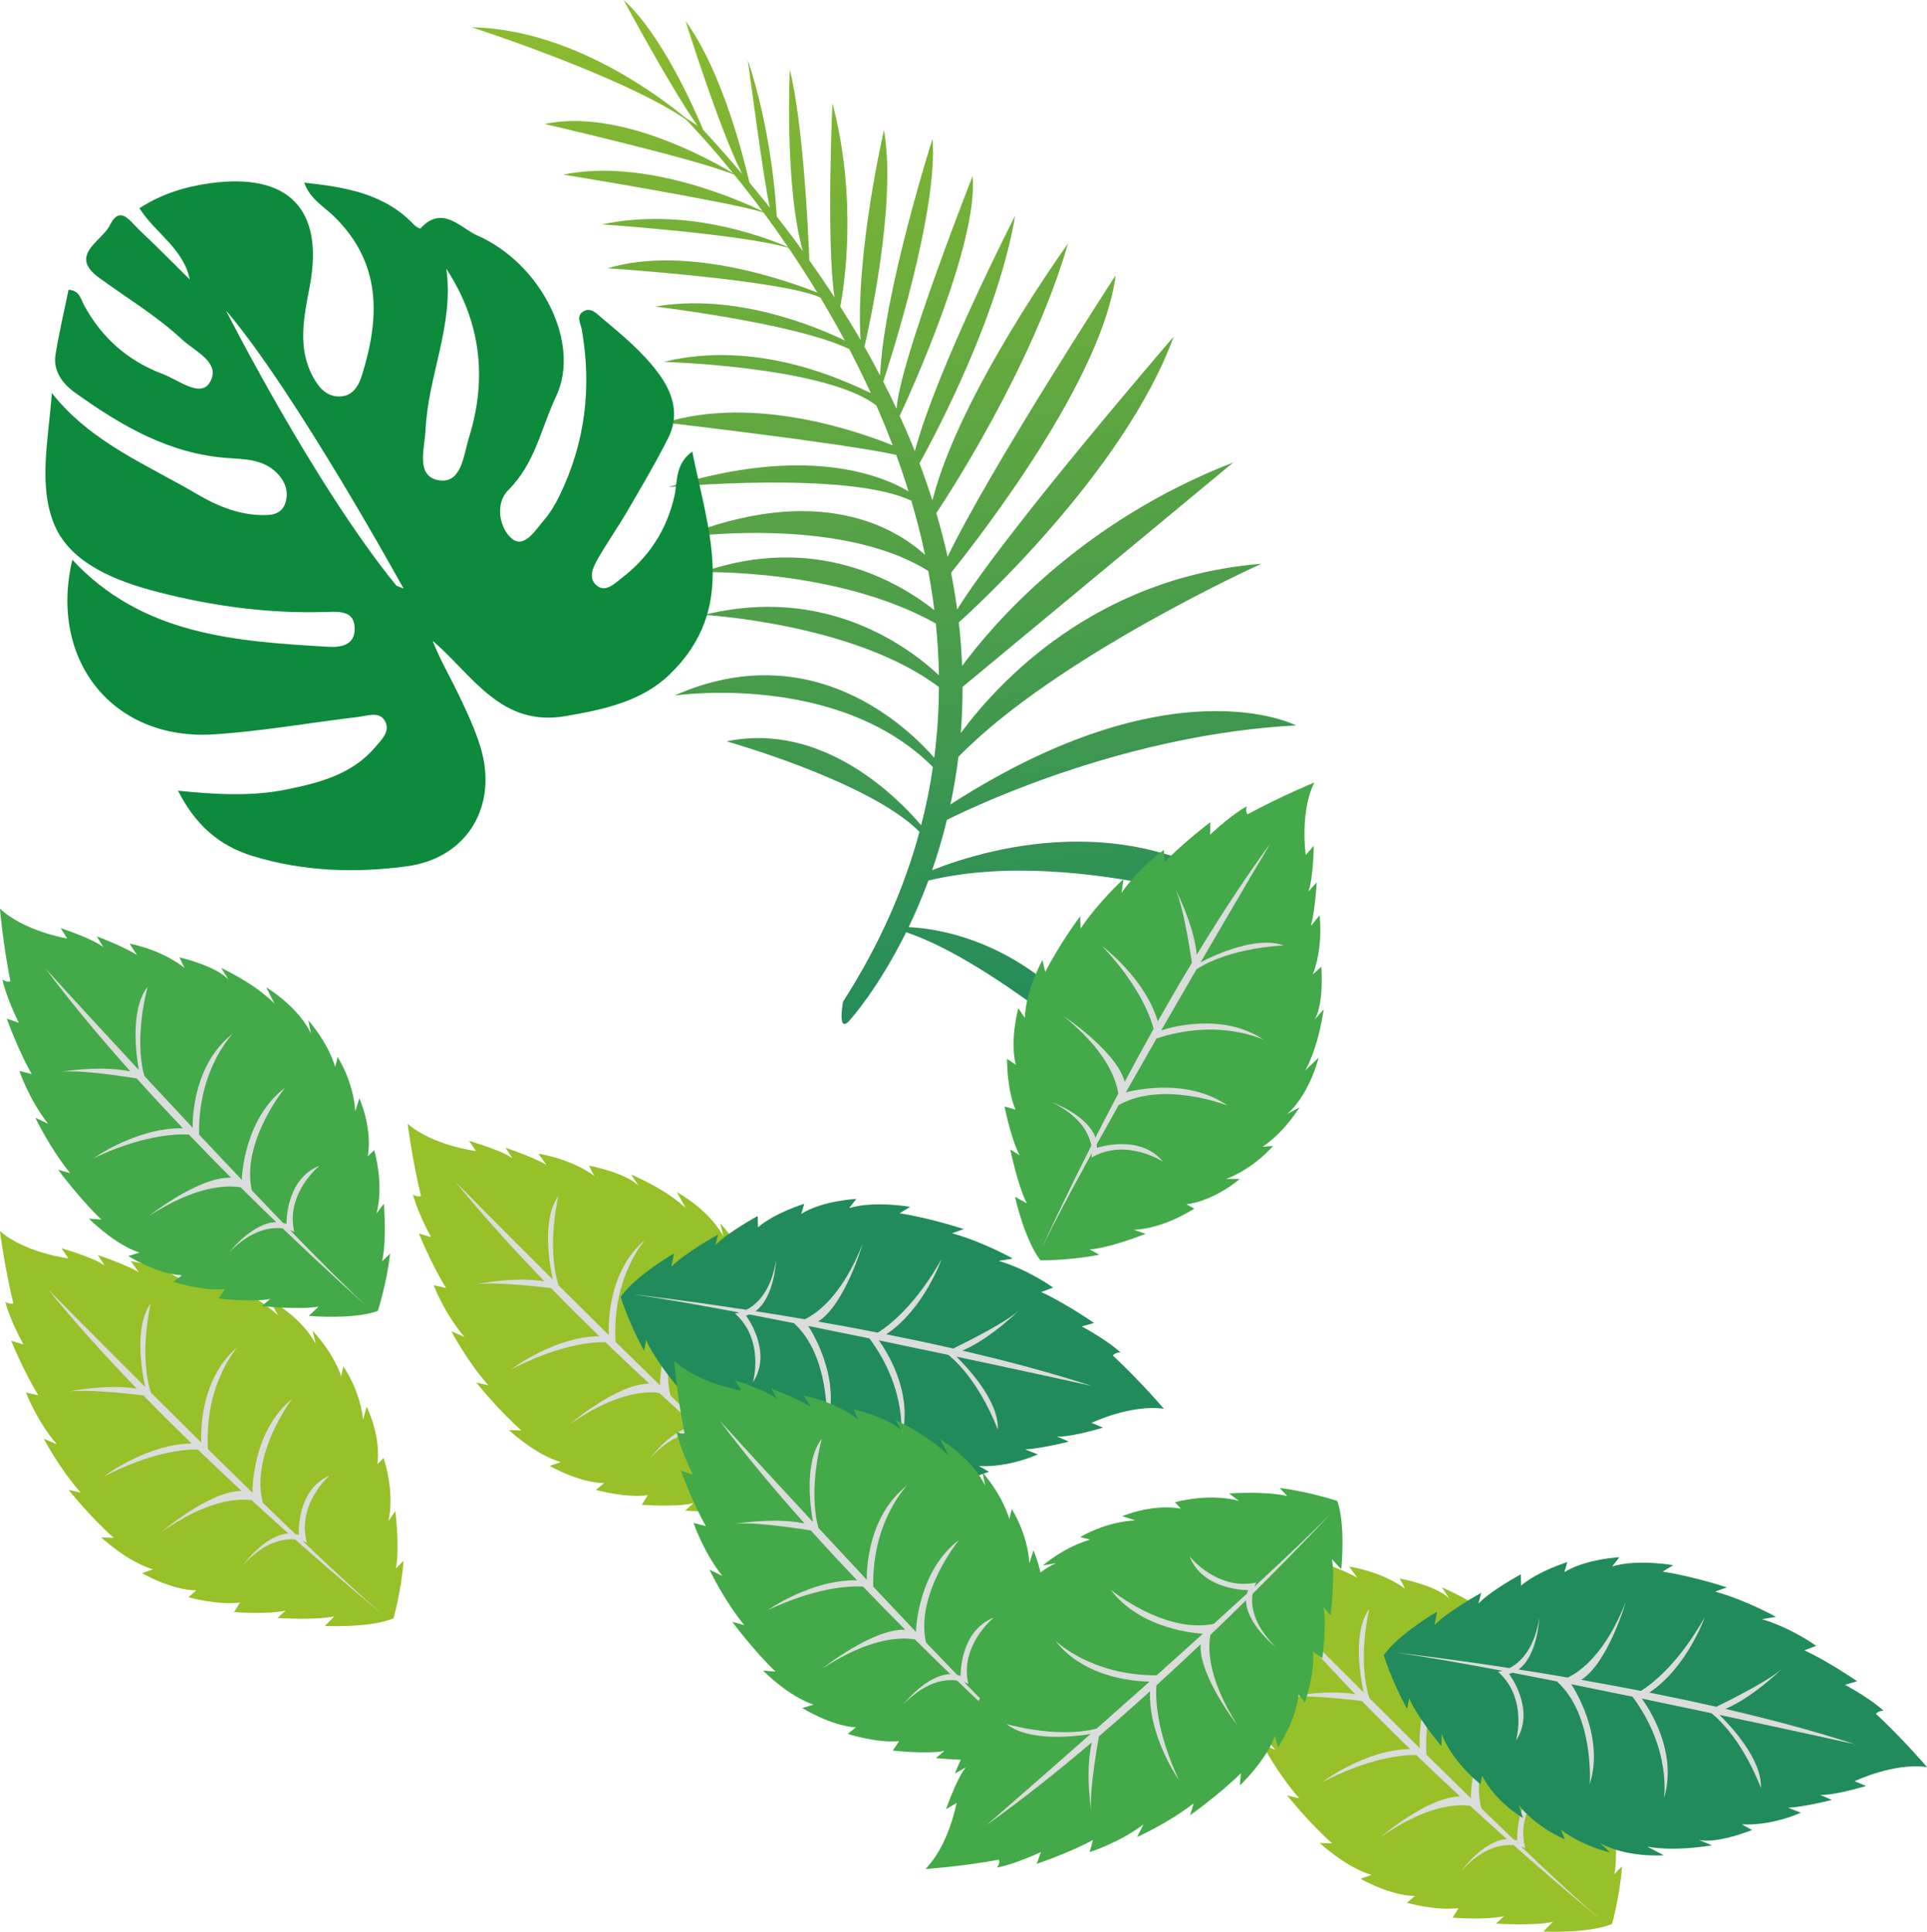 <?xml version="1.0" encoding="UTF-8"?><svg xmlns="http://www.w3.org/2000/svg" xmlns:xlink="http://www.w3.org/1999/xlink" viewBox="0 0 544.89 546.34"><defs><style>.cls-1{fill:url(#linear-gradient);}.cls-1,.cls-2,.cls-3,.cls-4,.cls-5,.cls-6{stroke-width:0px;}.cls-7{isolation:isolate;}.cls-2{fill:#44a948;}.cls-3{fill:#dbdcdc;mix-blend-mode:multiply;}.cls-4{fill:#97c029;}.cls-5{fill:#228b5c;}.cls-6{fill:#0d8a3b;fill-rule:evenodd;}</style><linearGradient id="linear-gradient" x1="-2067" y1="796.23" x2="-2170.1" y2="480.05" gradientTransform="translate(-1936.43 449.72) rotate(154.89) scale(1 -1)" gradientUnits="userSpaceOnUse"><stop offset="0" stop-color="#228b5c"/><stop offset="1" stop-color="#97c029"/></linearGradient></defs><g class="cls-7"><g id="_レイヤー_2"><g id="pc"><g id="topmain"><path class="cls-1" d="M259.99,235.25c-14.08-14.22-54.54-25.58-54.54-25.58,27.37-5.68,48.67,16.24,55.02,23.73,1.42-5.53,2.53-11.02,3.33-16.46-26.91-27.06-73.1-20.22-73.1-20.22,39-17.29,66.17,9.21,73.47,17.59.87-6.74,1.3-13.4,1.33-19.98-23.78-18.04-66.45-20.42-66.45-20.42,34.62-8.61,58.19,9.31,66.45,17.08-.08-4.95-.38-9.83-.88-14.65-27.75-15.58-66.06-14.51-66.06-14.51,32.02-11.2,55.64,2.82,65.64,10.73-.46-3.74-1.04-7.44-1.72-11.09-25.61-15.99-70.24-9.4-70.24-9.4,39.25-15.89,60.89-2.8,69.33,4.84-1.1-5.2-2.4-10.29-3.87-15.28-17.85-8.58-68.72-3.85-68.72-3.85,38.93-12.16,60.32-3.34,67.92,1.19-1.08-3.49-2.24-6.93-3.47-10.31-14.54-3.27-65.44-9.15-65.44-9.15,25.36-7.72,54.36,2.36,64.42,6.44-1.45-3.83-2.98-7.59-4.59-11.26-14.32-11.07-60.14-12.35-60.14-12.35,26.48-6.46,50.76,5.16,58.56,8.83-1.96-4.28-4-8.43-6.09-12.44-15.01-7.3-54.9-12.02-54.9-12.02,22.63-3.93,45.37,5.59,53.61,9.58-2.26-4.22-4.57-8.27-6.9-12.15-10.92-4.99-60.15-8.27-60.15-8.27,22.85-6.88,52.62,4.2,59.32,6.9-2.72-4.46-5.45-8.68-8.14-12.65-12.81-3.88-52.79-6.66-52.79-6.66,22.93-4.83,44.68,3.01,52.64,6.43-2.37-3.48-4.7-6.76-6.96-9.81-9.96-3.09-56.6-10.7-56.6-10.7,22.83-4.67,49.33,7,56.38,10.4-2.82-3.81-5.51-7.26-8.01-10.35-10.63-4.45-53.65-14.36-53.65-14.36,20.47-4.36,45.64,9.36,53.31,13.94-6.05-7.44-10.88-12.66-13.35-15.23-17.91-12.28-60.58-26.07-60.58-26.07,25.72.52,48.77,16.3,58.76,24.22h0s0,0,0,0c.66.52,1.24,1,1.78,1.44,1.06.73,2.27,1.47,3.34,2.2-7.49-10.51-20.92-35.58-20.92-35.58,10.7,9.66,19.96,30.64,22.55,36.84.13.12.27.24.38.36,3.71,4.04,7.22,8.05,10.6,12.02-6.34-12.33-16-43.23-16-43.23,10.44,14.24,16.61,39.36,18.04,45.64,1.99,2.38,3.91,4.75,5.78,7.11-1.87-8.28-6.22-41.73-6.22-41.73,6.5,19.55,7.91,39.41,8.17,44.22,2.56,3.29,5.04,6.56,7.38,9.8-5.23-18.35-3.68-51.36-3.68-51.36,3.76,15.49,5.16,44.87,5.51,53.96,2.5,3.54,4.9,7.04,7.14,10.51-2.38-15.46-.61-54.99-.61-54.99,7.19,27.33,3.32,51.81,2.23,57.56,2,3.17,3.93,6.31,5.73,9.42-1.51-24.43,6.63-59.36,6.63-59.36,3.57,20.79-4.28,55.96-5.53,61.31,1.55,2.73,3.02,5.45,4.42,8.14,1-23.64,14.83-66.96,14.83-66.96,1.65,20.49-12.1,63.13-13.93,68.69,1.32,2.59,2.57,5.15,3.76,7.69.83-13.52,21.51-65.83,21.51-65.83,1.66,19.42-18.19,62.61-20.62,67.81,1.53,3.36,2.96,6.7,4.27,9.99,6.42-23.84,28.38-66.62,28.38-66.62-4.74,28.34-22.28,61.43-27.05,70.06,1.34,3.55,2.54,7.04,3.64,10.5,7.52-30.05,38.34-72.63,38.34-72.63-10.28,35.49-34.93,72.77-37.23,76.21,1.24,4.18,2.29,8.29,3.2,12.32,11.9-24.75,47.52-79.61,47.52-79.61-3.69,28.73-36.53,71.65-46.55,84.18.7,3.52,1.27,6.98,1.73,10.38,13.01-21.27,61.23-77.2,61.23-77.2-14.29,39.09-58.56,78.87-60.77,80.83.48,4.21.77,8.31.93,12.33,8.84-11.98,33.57-40.85,76.68-57.56l-76.56,63.48c.01,4.49-.16,8.83-.49,13.04,10.71-14.48,38.09-44.09,85-47.86,0,0-57.82,26.08-85.67,54.59-.58,4.69-1.34,9.19-2.26,13.48,62.83-40.49,97.73-22.36,97.73-22.36-46.98,2.5-88.31,21.55-98.72,26.71-1.23,5.05-2.65,9.8-4.19,14.23,16.57-6.55,61.85-19.65,98.43,14.04,0,0-56.78-21.4-99.48-11.1-1.78,4.79-3.67,9.2-5.58,13.16,12.23.65,41.25,6.4,62.71,44.14,0,0-37.77-34.12-63.43-42.68-7.82,15.8-15.56,24.44-15.56,24.44-4.13,5.23-2.28-4.81-2.28-4.81,10.37-16.13,17.34-32.23,21.62-48.05Z"/><path class="cls-4" d="M111.27,457.72s2.22-7.74,2.84-16.32l-2.19,2.24s1.17-4.43-.12-16.29l-2.01,2.9s2.08-6.95-1.31-17.92l-1.78,1.81s1.33-6.83-3.02-16.32l-1.02,3.74s-.4-7.27-5.59-15.16l-.58,2.88s-1.83-6.15-8.11-12.92l.91,3.79s-2.95-6.69-13.18-12.67l2.55,4.61s-4.4-4.72-15.49-9.57l2.27,3.4s-2.28-3.4-14.2-5.92l1.53,2.92s-5.75-4.58-15.8-6.27l2.27,3.16s-3-1.92-11.58-4.86l2,3.05s-1.73-1.83-12.3-4.99l1.97,2.89s-12.17-1.51-19.34-7.71c0,0,1.21,9.74,3.78,20.42,0,0-.89.43-2.26-.41,0,0,.97,4.36,5.09,12.04l-3.43-1.03s3.8,9.28,7.69,15.4l-3.51-.76s2.97,7.89,8.7,14.62l-3.68-1.59s4.38,8.41,10.46,15.29l-3.43-.81s6.17,7.73,12.76,13.57l-3.53-.11s7.5,6.99,14.66,9.03l-3.13,1.09s8.27,4.78,15.37,4.86l-2.27,1.93s8.2,2.33,14.62,1.5l-1.69,2.72s9.78.72,14.59-.46l-2.32,2.12s10.78.7,16.08-.48l-2.68,2.73s12.53.64,19.41-2.14Z"/><path class="cls-3" d="M45.61,433.34s13.62-11.71,22.72-11.66c-4.03-3.74-8.2-7.67-12.42-11.74-4.37-.04-13.53.92-26.62,7.71,0,0,11.99-9.21,24.88-9.4-4.53-4.4-9.1-8.94-13.62-13.59-5.42-.66-18.29-2.03-22.68-.81,0,0,11.73-2.64,20.81-1.11-8.92-9.23-17.58-18.79-25.17-28.16,0,0,11.83,12.02,27.54,27.67-.83-3.78-3.29-17.04,1.58-23.64,0,0-3.46,14.14.05,25.26,4.52,4.5,9.32,9.26,14.23,14.11-.13-2.44-.54-17.99,10.33-27.06,0,0-9.52,10.39-8.43,28.94,4.17,4.1,8.39,8.24,12.57,12.3-.01-.75-.08-17.3,11.19-26.5,0,0-11.85,15.62-8.24,29.37,3.12,3.02,6.2,5.99,9.2,8.85.32.06.65.12.97.23,0,0-.87-12.66,8.74-16.85,0,0-9.44,8.13-6.46,19.04,0,0-.44-.23-1.21-.47,8.69,8.28,16.53,15.53,22.35,20.53,0,0-10.09-8.21-24.42-20.93-3.28-.32-8.7.55-14.83,7.26,0,0,6.17-8.59,12.89-8.98-3.3-2.94-6.79-6.1-10.43-9.44-4.29-.53-12.88.15-25.53,9.07Z"/><path class="cls-4" d="M455.82,544.15s2.22-7.74,2.84-16.32l-2.19,2.24s1.17-4.43-.12-16.3l-2.01,2.9s2.08-6.95-1.31-17.92l-1.78,1.81s1.33-6.83-3.02-16.32l-1.02,3.74s-.4-7.27-5.59-15.16l-.58,2.88s-1.83-6.15-8.11-12.92l.91,3.79s-2.95-6.69-13.18-12.67l2.55,4.61s-4.4-4.72-15.49-9.57l2.27,3.4s-2.28-3.4-14.2-5.92l1.53,2.92s-5.75-4.58-15.8-6.27l2.27,3.16s-3-1.92-11.58-4.86l2,3.05s-1.73-1.83-12.3-4.99l1.97,2.89s-12.17-1.51-19.34-7.71c0,0,1.21,9.74,3.78,20.42,0,0-.89.43-2.26-.41,0,0,.97,4.36,5.09,12.04l-3.43-1.03s3.8,9.28,7.69,15.4l-3.51-.76s2.97,7.89,8.7,14.62l-3.68-1.59s4.38,8.41,10.46,15.29l-3.43-.81s6.17,7.73,12.76,13.57l-3.53-.11s7.5,6.99,14.66,9.03l-3.13,1.09s8.27,4.78,15.37,4.86l-2.27,1.93s8.2,2.33,14.62,1.5l-1.69,2.72s9.78.72,14.59-.46l-2.32,2.12s10.78.7,16.08-.48l-2.68,2.73s12.53.65,19.41-2.13Z"/><path class="cls-3" d="M390.16,519.76s13.62-11.71,22.72-11.66c-4.03-3.74-8.2-7.67-12.42-11.74-4.37-.04-13.53.92-26.62,7.71,0,0,11.99-9.21,24.88-9.4-4.53-4.4-9.1-8.94-13.62-13.59-5.42-.66-18.29-2.03-22.68-.81,0,0,11.73-2.64,20.81-1.11-8.92-9.23-17.58-18.79-25.17-28.16,0,0,11.83,12.02,27.54,27.67-.83-3.78-3.29-17.04,1.58-23.64,0,0-3.46,14.14.04,25.26,4.52,4.5,9.32,9.26,14.23,14.11-.14-2.44-.54-17.99,10.33-27.06,0,0-9.52,10.39-8.43,28.94,4.17,4.1,8.39,8.24,12.57,12.3-.01-.75-.08-17.3,11.19-26.5,0,0-11.85,15.62-8.24,29.37,3.12,3.03,6.2,5.99,9.19,8.85.32.06.65.12.97.23,0,0-.87-12.66,8.74-16.85,0,0-9.44,8.13-6.46,19.05,0,0-.44-.23-1.2-.47,8.69,8.28,16.53,15.53,22.35,20.53,0,0-10.09-8.21-24.42-20.93-3.28-.32-8.7.55-14.83,7.26,0,0,6.17-8.59,12.89-8.98-3.3-2.94-6.79-6.1-10.43-9.44-4.29-.53-12.88.15-25.53,9.07Z"/><path class="cls-4" d="M226.55,427.38s2.22-7.74,2.84-16.32l-2.19,2.24s1.17-4.43-.12-16.3l-2.01,2.9s2.08-6.95-1.31-17.92l-1.78,1.81s1.33-6.83-3.02-16.32l-1.02,3.74s-.4-7.27-5.59-15.16l-.58,2.88s-1.83-6.15-8.11-12.92l.91,3.79s-2.95-6.69-13.18-12.67l2.55,4.61s-4.4-4.72-15.49-9.57l2.27,3.4s-2.28-3.4-14.2-5.92l1.53,2.92s-5.75-4.58-15.8-6.27l2.27,3.16s-3-1.92-11.58-4.86l2,3.05s-1.73-1.83-12.3-4.99l1.97,2.89s-12.17-1.51-19.34-7.71c0,0,1.21,9.73,3.78,20.42,0,0-.89.43-2.26-.41,0,0,.97,4.36,5.09,12.04l-3.43-1.03s3.8,9.28,7.69,15.4l-3.51-.76s2.97,7.89,8.7,14.62l-3.68-1.59s4.38,8.41,10.46,15.29l-3.43-.81s6.17,7.73,12.76,13.57l-3.53-.11s7.5,6.99,14.66,9.03l-3.13,1.09s8.27,4.78,15.37,4.86l-2.27,1.93s8.2,2.33,14.62,1.5l-1.69,2.72s9.78.72,14.59-.46l-2.32,2.12s10.78.7,16.08-.48l-2.68,2.73s12.53.65,19.41-2.13Z"/><path class="cls-3" d="M160.88,402.99s13.62-11.71,22.72-11.66c-4.03-3.74-8.2-7.67-12.42-11.74-4.37-.04-13.53.92-26.62,7.71,0,0,11.99-9.21,24.88-9.4-4.53-4.4-9.1-8.94-13.62-13.59-5.42-.66-18.29-2.03-22.68-.81,0,0,11.73-2.64,20.81-1.11-8.92-9.24-17.58-18.79-25.17-28.16,0,0,11.83,12.02,27.54,27.67-.83-3.78-3.29-17.04,1.58-23.64,0,0-3.46,14.14.04,25.26,4.52,4.5,9.32,9.26,14.23,14.11-.14-2.44-.54-17.99,10.33-27.06,0,0-9.52,10.39-8.43,28.94,4.17,4.1,8.39,8.24,12.57,12.3-.01-.75-.08-17.3,11.19-26.5,0,0-11.85,15.62-8.24,29.37,3.12,3.03,6.2,5.99,9.19,8.85.32.06.65.12.97.23,0,0-.87-12.66,8.74-16.85,0,0-9.44,8.13-6.46,19.05,0,0-.44-.23-1.21-.47,8.69,8.28,16.53,15.53,22.35,20.53,0,0-10.09-8.21-24.42-20.93-3.28-.32-8.7.55-14.83,7.26,0,0,6.17-8.59,12.89-8.98-3.3-2.94-6.79-6.1-10.43-9.44-4.29-.53-12.88.15-25.53,9.07Z"/><path class="cls-5" d="M175.49,366.77s2.41,7.68,6.62,15.21l.61-3.06s1.45,4.34,9.08,13.59l.09-3.52s2.09,6.94,10.97,14.31l.49-2.48s2.65,6.44,11.53,12.04l-1.21-3.68s4.34,5.88,13.04,9.68l-1.1-2.72s4.92,4.17,13.92,6.44l-2.86-2.68s6.16,4.01,18.03,3.5l-4.68-2.49s6.29,1.57,18.26-.34l-3.78-1.62s3.78,1.62,15.16-2.71l-2.89-1.62s7.34.74,16.7-3.28l-3.64-1.42s3.57-.01,12.38-2.19l-3.36-1.48s2.46.6,13.05-2.47l-3.24-1.36s11.03-5.31,20.45-3.99c0,0-6.38-7.5-14.42-15.06,0,0,.51-.84,2.12-.89,0,0-3.21-3.13-10.9-7.33l3.45-.99s-8.3-5.72-14.94-8.74l3.36-1.26s-6.84-5.01-15.35-7.55l3.96-.66s-8.31-4.68-17.19-7.16l3.33-1.17s-9.43-3.14-18.18-4.47l3.02-1.82s-10.14-1.81-17.26.35l2.02-2.6s-9.56.46-15.56,4.23l.84-2.85s-8.16,2.48-13.08,6.64l-.08-3.19s-8.59,4.69-11.98,8.27l.78-3.03s-9.41,5.24-13.21,9.1l.74-3.74s-10.85,6.23-15.08,12.28Z"/><path class="cls-3" d="M243.95,351.72s-4.96,17.17-12.6,22.05c5.44.95,11.09,1.99,16.88,3.13,3.68-2.33,10.82-8.08,18.05-20.85,0,0-4.97,14.19-15.67,21.32,6.22,1.24,12.56,2.58,18.91,4.02,4.91-2.38,16.45-8.18,19.45-11.58,0,0-8.37,8.55-16.83,12.18,12.57,2.92,25.09,6.24,36.62,10,0,0-16.54-3.68-38.33-8.31,2.78,2.72,12.15,12.5,11.71,20.66,0,0-4.9-13.71-13.97-21.14-6.26-1.33-12.92-2.72-19.7-4.13,1.46,1.97,10.37,14.78,6.26,28.26,0,0,2.25-13.85-8.89-28.8-5.75-1.18-11.57-2.37-17.32-3.52.42.63,9.6,14.46,5.24,28.26,0,0,1.32-19.49-9.29-29.06-4.28-.85-8.5-1.67-12.59-2.45-.31.12-.61.25-.94.33,0,0,7.7,10.14,1.97,18.84,0,0,3.42-11.91-5.09-19.45,0,0,.5-.04,1.27-.26-11.84-2.24-22.42-4.08-30.04-5.13,0,0,12.98,1.43,32,4.35,2.93-1.51,6.99-5.16,8.42-14.09,0,0-.44,10.54-5.85,14.49,4.38.68,9.06,1.44,13.94,2.28,3.89-1.88,10.71-7.08,16.39-21.39Z"/><path class="cls-2" d="M294.22,356.46s8.13.08,16.65-1.59l-2.76-1.51s4.62-.05,15.84-4.4l-3.35-1.16s7.31.15,17.12-5.97l-2.24-1.22s7-.53,15.11-7.18h-3.91s6.98-2.28,13.3-9.32l-2.96.21s5.51-3.36,10.45-11.15l-3.45,1.87s5.74-4.58,8.87-15.93l-3.82,3.65s3.43-5.44,5.25-17.32l-2.71,3.07s2.71-3.07,2.03-15.12l-2.44,2.23s2.95-6.7,1.94-16.74l-2.48,3s1.08-3.37,1.68-12.34l-2.45,2.71s1.33-2.13,1.62-13.06l-2.29,2.64s-1.74-12.02,2.42-20.5c0,0-9.17,3.72-18.9,8.99,0,0-.65-.73-.2-2.27,0,0-3.99,2.08-10.39,8.03l.1-3.55s-8.04,6.07-12.98,11.4l-.19-3.55s-6.91,4.92-11.96,12.16l.58-3.93s-7.04,6.4-12.15,14.02l-.11-3.5s-5.91,7.93-9.86,15.77l-.82-3.4s-4.84,9.01-4.94,16.38l-1.88-2.7s-2.48,9.15-.69,15.96l-2.49-1.66s-.11,8.45,2.39,14.36l-3.09-.9s1.88,9.53,4.29,13.82l-2.67-1.66s2.16,10.48,4.7,15.23l-3.37-1.84s2.67,12.13,7.2,17.97Z"/><path class="cls-3" d="M300.68,287.33s15,9.92,17.35,18.62c2.58-4.83,5.31-9.85,8.17-14.96-1.11-4.18-4.47-12.68-14.53-23.39,0,0,12.13,9.02,15.71,21.28,3.09-5.48,6.32-11.05,9.65-16.59-.79-5.35-2.84-18.01-5.19-21.87,0,0,5.67,10.5,6.57,19.58,6.65-10.95,13.67-21.74,20.81-31.46,0,0-8.59,14.47-19.71,33.59,3.46-1.79,15.74-7.63,23.45-4.72,0,0-14.69.42-24.61,6.7-3.19,5.5-6.57,11.34-10,17.31,2.34-.77,17.38-5.26,29.09,2.73,0,0-12.63-6.35-30.42-.43-2.9,5.06-5.82,10.19-8.68,15.25.73-.21,16.84-4.63,28.77,3.71,0,0-18.34-7.2-30.79-.13-2.13,3.78-4.2,7.5-6.21,11.11.03.33.06.65.03.99,0,0,12.1-4.16,18.72,3.91,0,0-10.41-6.87-20.26-1.15,0,0,.11-.48.14-1.27-5.78,10.48-10.78,19.88-14.12,26.75,0,0,5.34-11.79,13.96-28.83-.55-3.22-2.83-8.17-10.98-12.25,0,0,10,3.63,12.15,9.94,2-3.92,4.16-8.09,6.46-12.45-.62-4.24-3.54-12.26-15.56-21.99Z"/><path class="cls-5" d="M391.26,468.11s2.41,7.68,6.62,15.21l.61-3.06s1.45,4.34,9.08,13.59l.09-3.52s2.09,6.94,10.97,14.31l.49-2.48s2.65,6.44,11.53,12.04l-1.21-3.68s4.34,5.88,13.04,9.68l-1.1-2.72s4.92,4.17,13.92,6.44l-2.86-2.68s6.16,4.01,18.03,3.49l-4.68-2.48s6.29,1.57,18.26-.34l-3.78-1.62s3.78,1.61,15.16-2.71l-2.89-1.62s7.34.74,16.7-3.28l-3.64-1.42s3.57-.01,12.38-2.19l-3.36-1.48s2.46.6,13.05-2.47l-3.24-1.36s11.03-5.31,20.46-3.99c0,0-6.38-7.5-14.42-15.06,0,0,.51-.84,2.12-.89,0,0-3.21-3.13-10.9-7.33l3.45-.99s-8.3-5.72-14.94-8.75l3.36-1.26s-6.84-5.01-15.35-7.55l3.96-.65s-8.31-4.68-17.19-7.16l3.33-1.17s-9.43-3.14-18.18-4.47l3.02-1.82s-10.14-1.81-17.26.35l2.02-2.6s-9.56.46-15.56,4.23l.84-2.85s-8.16,2.48-13.08,6.64l-.08-3.19s-8.59,4.69-11.98,8.27l.78-3.03s-9.41,5.24-13.21,9.09l.74-3.74s-10.85,6.23-15.08,12.28Z"/><path class="cls-3" d="M459.72,453.06s-4.96,17.17-12.6,22.04c5.44.95,11.09,1.99,16.88,3.13,3.68-2.33,10.82-8.08,18.05-20.85,0,0-4.97,14.19-15.67,21.32,6.22,1.24,12.56,2.58,18.91,4.02,4.91-2.38,16.45-8.18,19.45-11.58,0,0-8.37,8.55-16.83,12.18,12.57,2.92,25.09,6.24,36.62,10,0,0-16.54-3.68-38.33-8.31,2.78,2.72,12.15,12.5,11.71,20.66,0,0-4.9-13.71-13.97-21.14-6.26-1.33-12.92-2.72-19.7-4.13,1.46,1.97,10.37,14.78,6.26,28.26,0,0,2.25-13.85-8.89-28.8-5.75-1.18-11.57-2.37-17.32-3.52.42.63,9.6,14.46,5.24,28.26,0,0,1.32-19.49-9.29-29.06-4.28-.85-8.5-1.67-12.59-2.45-.31.12-.61.25-.94.33,0,0,7.7,10.14,1.97,18.84,0,0,3.42-11.91-5.09-19.45,0,0,.5-.04,1.27-.26-11.84-2.24-22.42-4.08-30.04-5.13,0,0,12.98,1.43,32,4.35,2.93-1.5,6.99-5.16,8.42-14.09,0,0-.44,10.54-5.85,14.49,4.38.68,9.06,1.44,13.94,2.28,3.89-1.88,10.71-7.08,16.39-21.39Z"/><path class="cls-2" d="M297.44,498.62s2.53-7.65,3.48-16.2l-2.28,2.15s1.35-4.38.53-16.28l-2.13,2.81s2.35-6.86-.59-17.96l-1.85,1.74s1.6-6.77-2.36-16.43l-1.17,3.7s-.11-7.28-4.98-15.37l-.69,2.85s-1.58-6.22-7.59-13.22l.76,3.82s-2.69-6.8-12.67-13.17l2.37,4.7s-4.21-4.88-15.1-10.17l2.14,3.48s-2.14-3.48-13.95-6.47l1.41,2.98s-5.56-4.81-15.54-6.88l2.14,3.25s-2.92-2.03-11.38-5.3l1.87,3.13s-1.65-1.9-12.09-5.46l1.85,2.96s-12.11-1.98-19.02-8.46c0,0,.82,9.78,2.96,20.55,0,0-.91.4-2.25-.49,0,0,.8,4.39,4.61,12.22l-3.39-1.16s3.42,9.42,7.07,15.69l-3.48-.89s2.65,8,8.11,14.95l-3.61-1.73s4.04,8.57,9.85,15.69l-3.4-.95s5.86,7.96,12.21,14.06l-3.52-.25s7.22,7.28,14.29,9.6l-3.17.96s8.07,5.1,15.16,5.46l-2.35,1.85s8.11,2.65,14.55,2.07l-1.8,2.65s9.75,1.1,14.6.11l-2.4,2.02s10.74,1.12,16.08.15l-2.79,2.63s12.49,1.13,19.48-1.38Z"/><path class="cls-3" d="M232.8,471.7s14.08-11.17,23.16-10.77c-3.88-3.89-7.88-7.98-11.94-12.22-4.36-.21-13.55.4-26.91,6.67,0,0,12.34-8.73,25.24-8.42-4.35-4.57-8.74-9.29-13.07-14.11-5.39-.87-18.2-2.74-22.63-1.69,0,0,11.82-2.19,20.84-.3-8.55-9.57-16.82-19.46-24.03-29.12,0,0,11.34,12.47,26.41,28.72-.68-3.81-2.61-17.15,2.52-23.56,0,0-4.02,13.99-.96,25.24,4.33,4.67,8.95,9.62,13.66,14.65-.04-2.44.17-17.99,11.4-26.64,0,0-9.93,10.01-9.57,28.59,4,4.26,8.06,8.56,12.07,12.79.02-.75.61-17.29,12.24-26.04,0,0-12.46,15.14-9.4,29.02,3,3.15,5.96,6.23,8.83,9.21.32.07.64.14.97.27,0,0-.37-12.68,9.4-16.5,0,0-9.75,7.76-7.21,18.78,0,0-.43-.25-1.18-.51,8.36,8.61,15.9,16.17,21.51,21.39,0,0-9.75-8.6-23.56-21.86-3.26-.45-8.72.21-15.1,6.68,0,0,6.51-8.35,13.23-8.47-3.17-3.07-6.54-6.36-10.04-9.84-4.27-.69-12.87-.35-25.87,8.06Z"/><path class="cls-2" d="M378.16,424.52s-7.69-2.61-16.31-3.68l2.14,2.29s-4.4-1.4-16.44-.76l2.81,2.15s-6.89-2.43-18.15.33l1.73,1.85s-6.82-1.68-16.63,2.1l3.72,1.21s-7.36,0-15.59,4.71l2.87.72s-6.3,1.47-13.46,7.32l3.87-.7s-6.91,2.56-13.49,12.35l4.78-2.28s-4.99,4.1-10.49,14.8l3.55-2.07s-3.55,2.07-6.73,13.71l3.03-1.35s-4.93,5.44-7.17,15.29l3.31-2.08s-2.1,2.86-5.52,11.19l3.18-1.81s-1.94,1.61-5.69,11.89l3.02-1.79s-2.18,11.95-8.82,18.7c0,0,9.89-.67,20.8-2.64,0,0,.39.9-.53,2.22,0,0,4.45-.72,12.41-4.38l-1.23,3.34s9.57-3.25,15.94-6.77l-.95,3.43s8.12-2.51,15.22-7.81l-1.8,3.55s8.72-3.88,15.99-9.52l-1.01,3.35s8.13-5.69,14.37-11.89l-.3,3.48s7.46-7.04,9.9-14.01l.93,3.15s5.26-7.91,5.73-14.93l1.83,2.35s2.79-7.98,2.3-14.38l2.65,1.82s1.25-9.64.32-14.45l2.01,2.4s1.28-10.62.38-15.92l2.62,2.8s1.32-12.35-1.12-19.3Z"/><path class="cls-3" d="M350.03,488.12s-11.08-14.1-10.54-23.08c-3.99,3.79-8.17,7.69-12.51,11.65-.28,4.31.2,13.42,6.35,26.73,0,0-8.64-12.34-8.14-25.1-4.67,4.24-9.51,8.52-14.44,12.74-.96,5.32-3.03,17.98-2.03,22.37,0,0-2.04-11.73,0-20.64-9.79,8.32-19.89,16.37-29.75,23.37,0,0,12.76-11.05,29.39-25.73-3.86.62-17.36,2.34-23.76-2.84,0,0,14.07,4.18,25.48,1.31,4.78-4.22,9.84-8.71,14.99-13.31-2.46,0-18.17-.43-26.74-11.66,0,0,9.97,9.97,28.73,9.89,4.36-3.9,8.76-7.85,13.09-11.77-.76-.03-17.46-.85-26.13-12.49,0,0,15.12,12.55,29.18,9.72,3.22-2.92,6.38-5.81,9.43-8.61.08-.32.15-.64.28-.95,0,0-12.81.18-16.53-9.54,0,0,7.7,9.76,18.86,7.41,0,0-.26.42-.54,1.16,8.82-8.15,16.56-15.51,21.91-20.99,0,0-8.82,9.53-22.42,23.01-.51,3.22.09,8.63,6.52,15.05,0,0-8.34-6.57-8.37-13.22-3.15,3.1-6.52,6.38-10.09,9.8-.76,4.21-.54,12.74,7.77,25.72Z"/><path class="cls-2" d="M106.82,370.78s2.53-7.65,3.48-16.2l-2.28,2.15s1.35-4.38.53-16.28l-2.13,2.81s2.35-6.86-.59-17.96l-1.85,1.74s1.6-6.77-2.36-16.43l-1.17,3.7s-.11-7.28-4.98-15.37l-.69,2.85s-1.58-6.22-7.59-13.22l.76,3.82s-2.69-6.8-12.67-13.17l2.37,4.7s-4.21-4.88-15.1-10.17l2.14,3.48s-2.14-3.48-13.95-6.47l1.41,2.98s-5.56-4.81-15.54-6.88l2.14,3.25s-2.92-2.03-11.38-5.3l1.87,3.13s-1.65-1.9-12.09-5.46l1.85,2.96s-12.1-1.98-19.02-8.46c0,0,.82,9.78,2.96,20.55,0,0-.91.4-2.25-.49,0,0,.8,4.39,4.61,12.22l-3.39-1.16s3.42,9.42,7.07,15.69l-3.48-.89s2.65,8,8.11,14.95l-3.61-1.73s4.04,8.57,9.85,15.69l-3.4-.95s5.86,7.96,12.21,14.06l-3.52-.25s7.22,7.28,14.29,9.6l-3.17.97s8.07,5.1,15.16,5.45l-2.35,1.85s8.11,2.65,14.55,2.07l-1.8,2.65s9.75,1.1,14.6.11l-2.4,2.02s10.74,1.12,16.08.15l-2.79,2.63s12.49,1.13,19.48-1.38Z"/><path class="cls-3" d="M42.18,343.86s14.08-11.17,23.16-10.77c-3.88-3.89-7.88-7.98-11.94-12.22-4.36-.21-13.55.4-26.91,6.67,0,0,12.34-8.73,25.24-8.42-4.35-4.57-8.74-9.29-13.07-14.11-5.39-.87-18.2-2.74-22.63-1.69,0,0,11.82-2.19,20.84-.3-8.55-9.57-16.82-19.46-24.03-29.12,0,0,11.34,12.47,26.41,28.72-.68-3.81-2.61-17.15,2.52-23.56,0,0-4.02,13.99-.96,25.24,4.33,4.67,8.95,9.62,13.66,14.65-.04-2.44.17-17.99,11.4-26.64,0,0-9.93,10.01-9.57,28.59,4,4.26,8.06,8.56,12.07,12.79.02-.75.61-17.29,12.24-26.04,0,0-12.46,15.14-9.4,29.02,3,3.15,5.96,6.23,8.83,9.21.32.07.64.14.97.27,0,0-.37-12.68,9.4-16.5,0,0-9.75,7.76-7.21,18.78,0,0-.43-.25-1.18-.51,8.36,8.61,15.9,16.17,21.51,21.39,0,0-9.75-8.6-23.56-21.87-3.26-.45-8.72.21-15.1,6.68,0,0,6.51-8.35,13.23-8.47-3.17-3.07-6.54-6.36-10.04-9.84-4.27-.69-12.87-.35-25.87,8.06Z"/><path class="cls-6" d="M118.87,64.66c-.09.1-1.3-.57-1.78-1.08-8.33-8.82-19.35-10.65-31.05-11.92,1.6,4.63,5.57,6.75,8.5,9.63,13.4,13.17,12.88,28.57,7.82,44.78-.92,2.96-2.48,5.85-6.08,6.05-3.86.22-6.13-2.51-7.76-5.5-4.56-8.41-2.52-17.21-.91-25.81,4.04-21.55-5.93-32.02-28.08-29-7.03.96-13.73,2.96-20.09,7.08,4.39,7.04,12.39,11.26,14.23,20.17-4.8-4.74-9.52-9.56-14.44-14.17-2.35-2.19-5.27-7.11-8.17-1.18-2.19,4.49-11.83,8.44-3.09,14.81,7.87,5.74,16.28,10.79,23.44,17.43,3.76,3.49,11.39,6.72,7.81,12.36-2.65,4.18-8.84-.89-13.2-2.53-9.8-3.68-17.23-10.22-22.23-19.42-.95-1.74-1.24-4.23-4.41-4.4-1.24,6.07-2.7,12.16-3.68,18.33-.75,4.73,2.06,8.29,5.6,10.82,13,9.3,26.57,17.3,43.23,18.45,4.76.33,9.91.32,13.75,4.2,2.36,2.39,3.38,5.2,2.47,8.3-1.08,3.7-4.48,3.75-7.55,3.6-6.28-.31-11.98-2.67-17.27-5.79-14.31-8.43-30.19-14.69-41.28-28.71-.86,12.72-3.99,26.13.76,37.34,4.64,10.94,17.54,15.91,29.08,18.9,15.66,4.06,31.83,6.24,48.13,5.66,4.26-.15,7.76.04,7.66,5.03-.09,4.44-3.98,5.04-7.42,4.84-26.37-1.52-52.68-3.34-72.41-24.62-6.74,28.55,11.59,51.23,40.03,49.39,13.71-.89,27.32-3.33,40.99-4.96,2.6-.31,5.98-1.69,7.49,1.4,1.35,2.76-1.02,5.03-2.82,7.14-6.57,7.74-15.77,10.11-25.13,12.01-9.93,2.02-20,1.41-30.67.35,4.81,9.47,11.42,15.49,21.05,18.45,14.34,4.41,29.06,4.87,43.61,2.93,17.15-2.29,25.9-17.09,20.88-33.67-1.58-5.2-3.95-10.2-6.31-15.12-2.34-4.89-5.13-9.57-7.24-15,11.21,9.55,19.2,24.49,37.57,21.31,10.7-1.84,21.47-4.1,29.4-11.74,19.55-18.81,10.87-40.78,6.45-63.09-4.97,3.59-4.13,8.58-5.05,12.62-2.21,9.62-7.21,17.29-14.98,23.22-2,1.53-4.64,4.28-7.22,1.85-2.29-2.15-.67-5.25.69-7.61,2.58-4.47,5.57-8.71,8.16-13.17,3.98-6.83,8.03-13.66,11.58-20.71,3.2-6.35,1.5-12.47-2.48-17.97-4.48-6.2-10.37-11.07-16.21-15.94-1.48-1.23-3.29-3.43-5.57-1.72-1.75,1.3-.44,3.34-.15,5.02,2.84,16.29.95,31.96-6.31,46.89-1.18,2.44-2.62,4.84-4.37,6.89-2.46,2.88-5.65,8.2-9.16,5.22-3.41-2.89-4.84-9.85-.94-13.71,7.57-7.5,9.32-17.66,13.51-26.51,7.16-15.12-4.34-37.66-22.36-45.51-4.61-2.01-9.79-8.77-15.99-1.97ZM114.11,166.45l-2-.79c-23.12-28.27-48.23-77.88-48.23-77.88,19.63,22.98,50.23,78.67,50.23,78.67ZM126.2,76.01c9.88,15.09,11.59,31.17,6.38,47.84-1.5,4.81-2.04,13.23-8.68,11.95-6.47-1.24-3.79-9.17-3.56-14.25.68-15.27,8.11-29.73,5.86-45.54Z"/></g></g></g></g></svg>